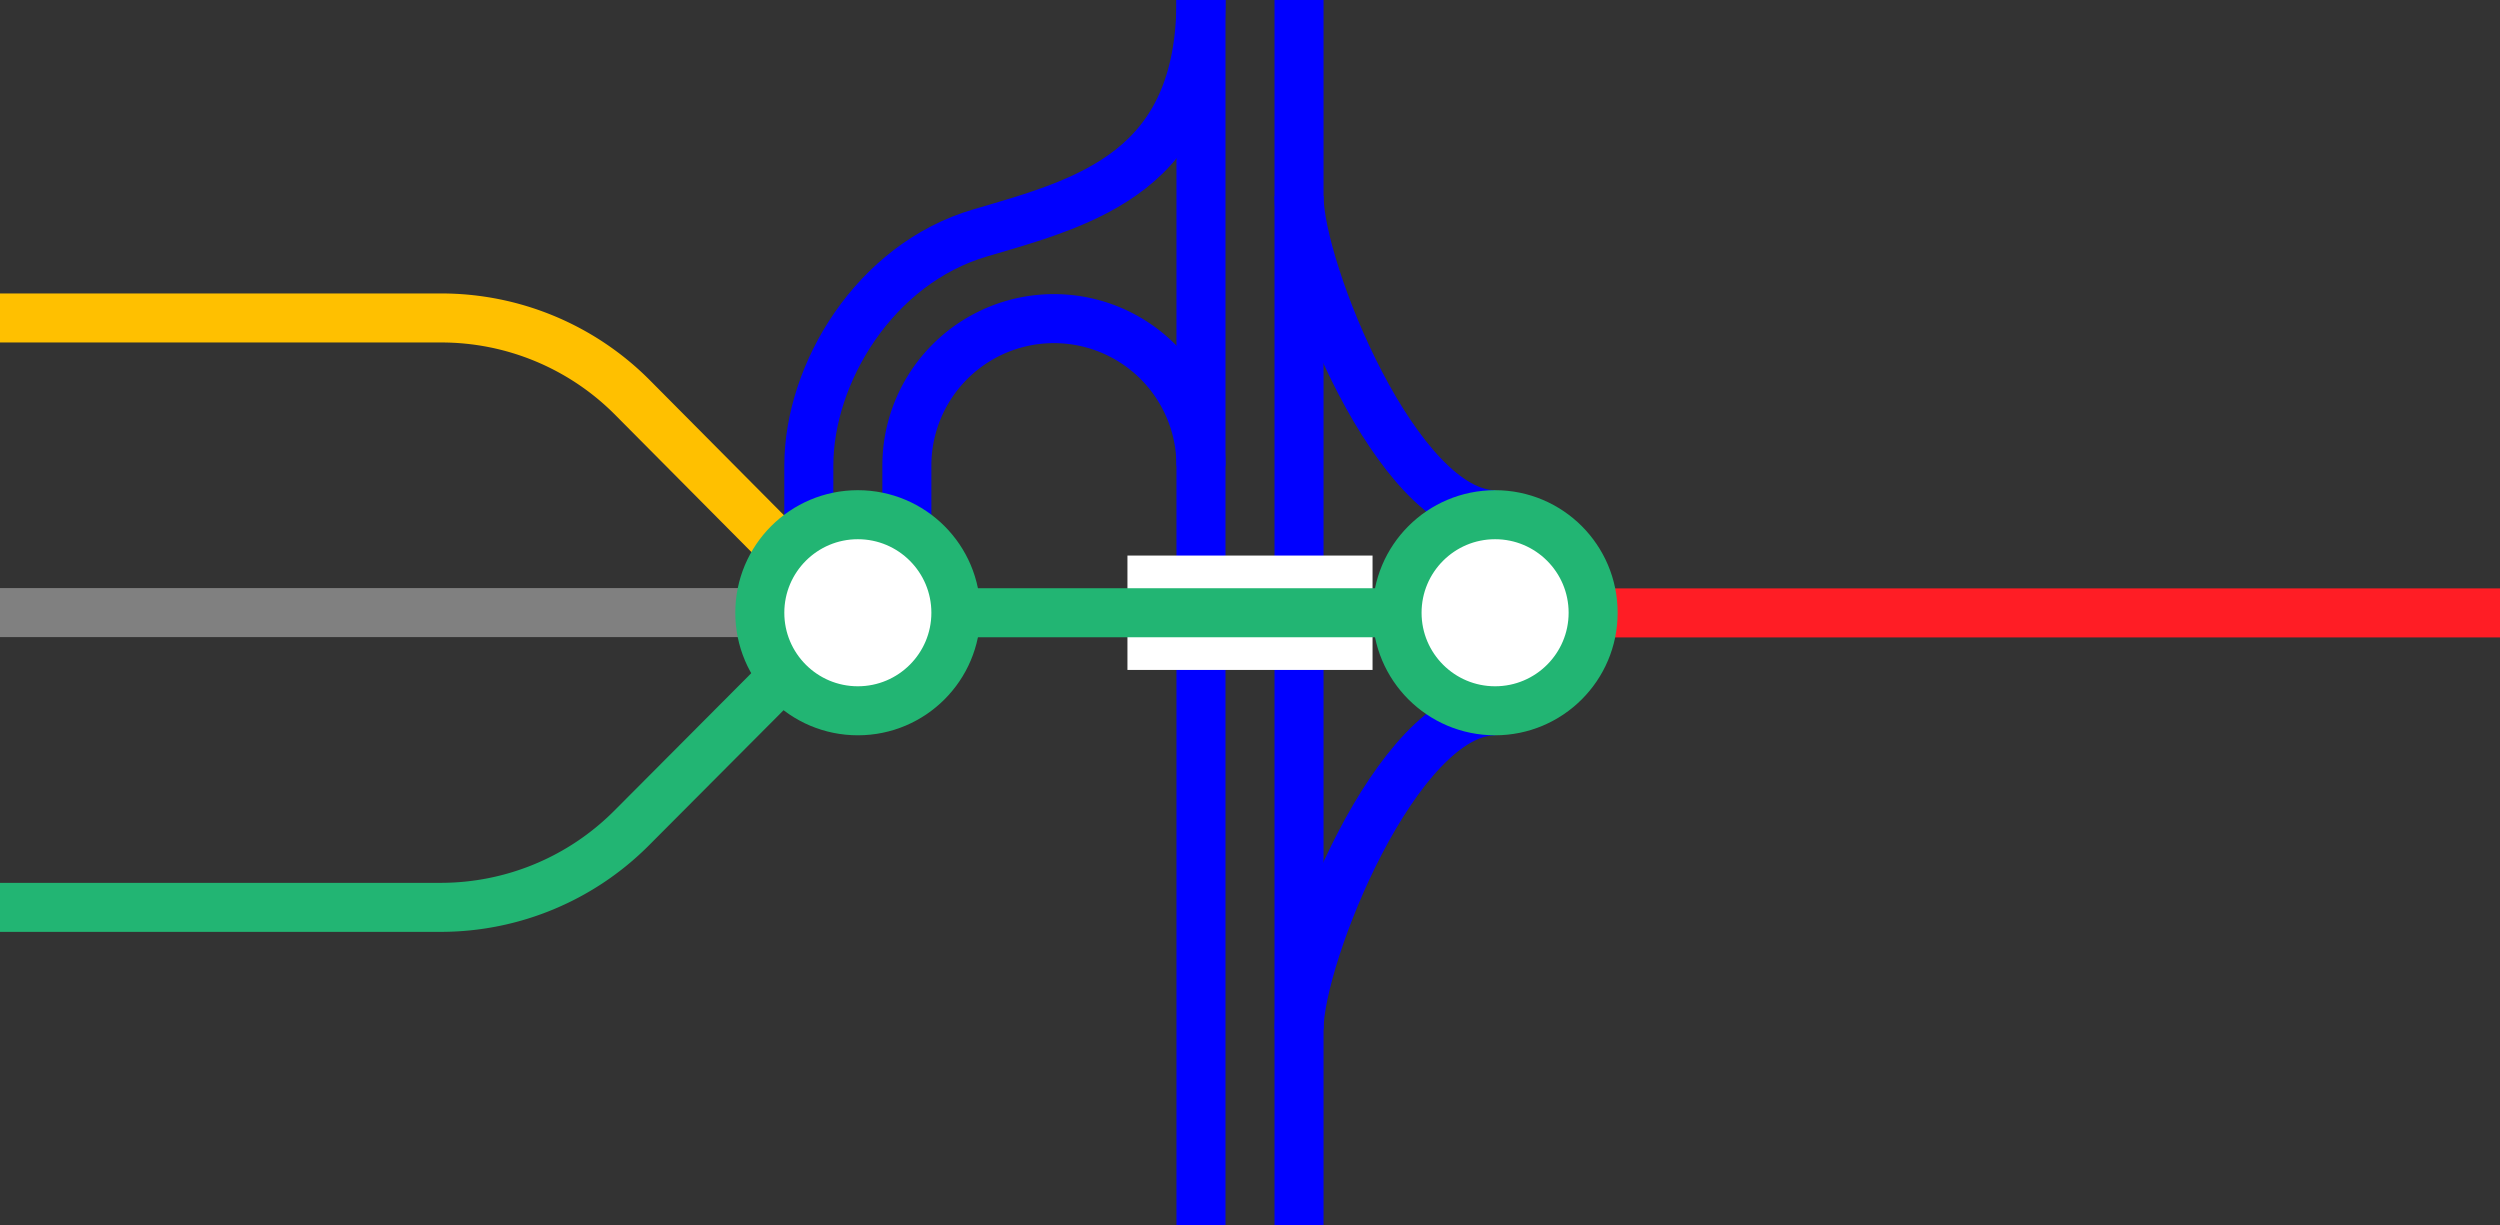 <svg viewBox="0 0 153 75" xmlns="http://www.w3.org/2000/svg"><rect x="0" y="0" width="153" height="75" fill="#333333" stroke="none"/><g fill="none"><g stroke="#00f" stroke-miterlimit="10" stroke-width="3"><path d="m91.5 31.5c-6 0-12-15-12-19.5"/><path d="m91.5 43.5c-6 0-12 15-12 19.5"/><path d="m73.5 28.5a9 9 0 0 0 -18 0v7.5"/><path d="m73.5 0c0 10.5-7 12.35-13.5 14.25s-10.5 8.63-10.5 14.25v7.5"/><path d="m79.5 0v75"/><path d="m73.5 0v75"/></g><path d="m0 35.97h3v3h-3z"/><path d="m150 33.05h3v3h-3z"/></g><g stroke-miterlimit="10"><path d="m88.13 37.51h64.87" fill="#fff" stroke="#ff1d25" stroke-width="3"/><path d="m69 37.5h15" fill="#fff" stroke="#fff" stroke-width="7"/><path d="m58.5 37.5h29.63" fill="#fff" stroke="#22b573" stroke-width="3"/><path d="m0 55.53h27a16.49 16.49 0 0 0 11.63-4.83l13.16-13.21" fill="none" stroke="#22b573" stroke-width="3"/><path d="m0 37.49h46.5" fill="#fff" stroke="#808080" stroke-width="3"/><path d="m0 19.46h27a16.49 16.49 0 0 1 11.63 4.79l13.16 13.25" fill="none" stroke="#ffc000" stroke-width="3"/><circle cx="91.5" cy="37.5" fill="#fff" r="6" stroke="#22b573" stroke-width="3"/><circle cx="52.5" cy="37.5" fill="#fff" r="6" stroke="#22b573" stroke-width="3"/></g></svg>